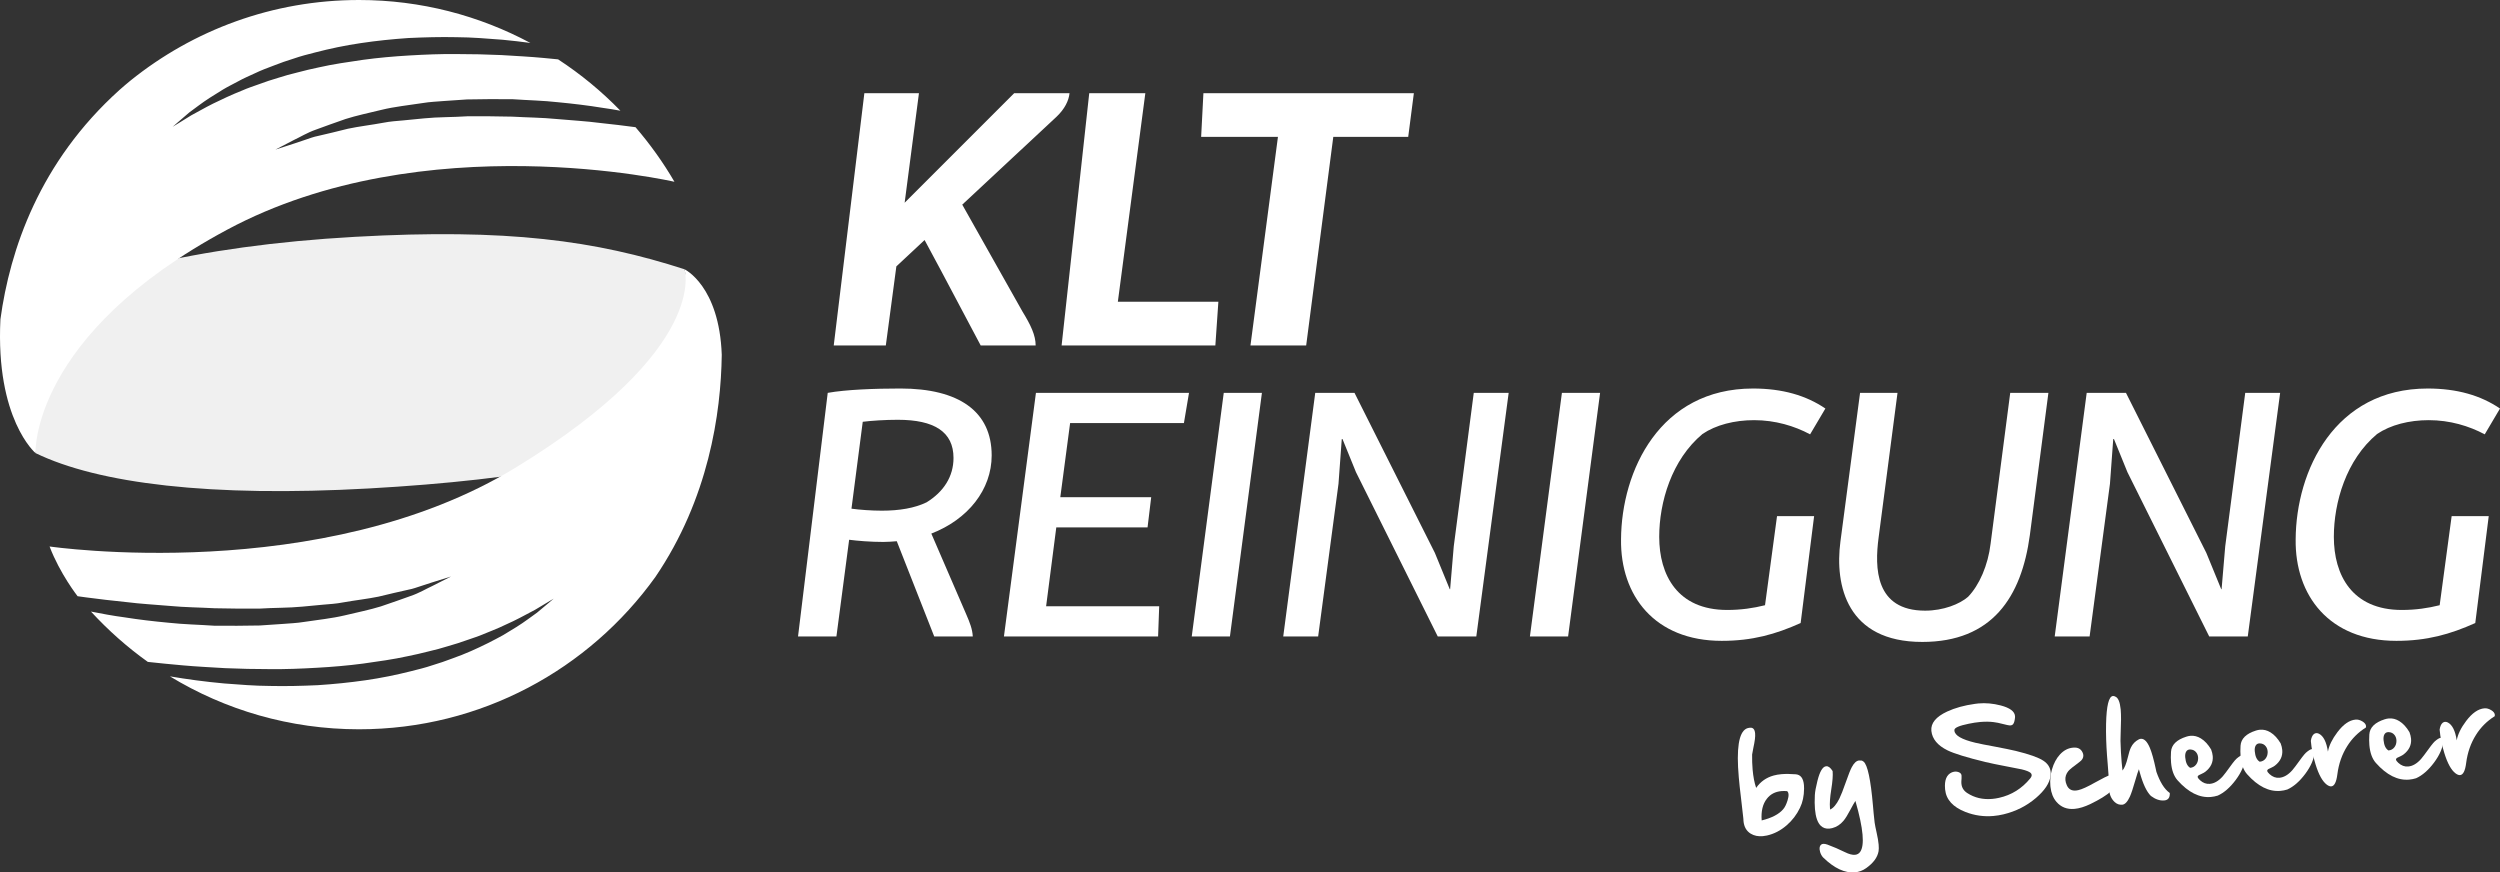 <?xml version="1.0" encoding="utf-8"?>
<!-- Generator: Adobe Illustrator 16.0.0, SVG Export Plug-In . SVG Version: 6.00 Build 0)  -->
<!DOCTYPE svg PUBLIC "-//W3C//DTD SVG 1.1//EN" "http://www.w3.org/Graphics/SVG/1.1/DTD/svg11.dtd">
<svg version="1.1" id="Ebene_1" xmlns="http://www.w3.org/2000/svg" xmlns:xlink="http://www.w3.org/1999/xlink" x="0px" y="0px"
	 width="310px" height="108.184px" viewBox="0 0 310 108.184" enable-background="new 0 0 310 108.184" xml:space="preserve">
<rect x="0" y="0" width="310" height="108.184" fill="#333333" stroke="none"/>
<path fill="#F0F0F0" d="M84.877,33.388c-11.028-3.56-21.929-5.082-40.866-4.021c-19.575,1.096-35.072,4.89-43.175,10.388
	c-0.171,1.598,0.361,3.817,0.361,5.46c0,3.207,2.57,7.947,3.204,10.967c7.807,3.791,21.716,5.487,41.357,4.386
	c18.999-1.066,34.358-3.716,42.712-8.989c0.169-1.593,0.361-4.319,0.361-5.957C88.832,42.065,85.655,36.708,84.877,33.388"/>
<path fill="#FFFFFF" d="M84.877,33.388c0,0,4.316,2.036,4.621,10.611c-0.098,7.256-1.626,17.833-8.235,27.552
	c-8.207,11.428-21.601,18.88-36.745,18.88c-8.588,0-16.611-2.403-23.447-6.562c2.086,0.352,4.334,0.663,6.718,0.878
	c1.846,0.14,3.759,0.3,5.708,0.311c1.95,0.045,3.932-0.007,5.914-0.097c1.979-0.128,3.956-0.328,5.892-0.606
	c1.938-0.277,3.827-0.665,5.637-1.12c0.904-0.228,1.793-0.443,2.646-0.734c0.858-0.262,1.693-0.537,2.491-0.848
	c1.612-0.564,3.087-1.239,4.419-1.903c0.659-0.349,1.303-0.653,1.89-0.994c0.578-0.354,1.127-0.688,1.643-1.002
	c1.025-0.635,1.853-1.291,2.558-1.782c1.336-1.101,2.071-1.744,2.071-1.744s-0.838,0.503-2.308,1.384
	c-0.765,0.389-1.659,0.907-2.726,1.419c-0.536,0.248-1.105,0.512-1.708,0.79c-0.605,0.267-1.256,0.517-1.926,0.793
	c-0.663,0.291-1.389,0.511-2.123,0.77c-0.733,0.269-1.504,0.506-2.299,0.735c-0.789,0.253-1.613,0.465-2.46,0.664
	c-0.841,0.217-1.707,0.416-2.593,0.593c-1.763,0.39-3.616,0.641-5.495,0.908c-1.882,0.247-3.805,0.412-5.734,0.518
	c-1.928,0.112-3.862,0.189-5.767,0.17c-1.904-0.003-3.784-0.039-5.599-0.121c-1.815-0.109-3.575-0.195-5.239-0.346
	c-1.54-0.133-2.989-0.283-4.349-0.429c-2.567-1.829-4.924-3.931-7.054-6.242c1.34,0.264,2.726,0.527,4.178,0.718
	c1.753,0.279,3.577,0.493,5.435,0.666c1.854,0.204,3.755,0.24,5.647,0.369c1.899,0.021,3.8,0.012,5.668-0.026
	c0.935-0.054,1.862-0.115,2.777-0.188c0.914-0.078,1.82-0.102,2.702-0.252c1.765-0.267,3.482-0.438,5.076-0.819
	c1.594-0.379,3.107-0.689,4.47-1.11c1.356-0.455,2.585-0.895,3.671-1.284c1.094-0.368,1.967-0.912,2.717-1.25
	c1.472-0.747,2.311-1.174,2.311-1.174s-0.899,0.281-2.472,0.774c-0.389,0.128-0.82,0.267-1.289,0.421
	c-0.468,0.148-0.964,0.34-1.527,0.442c-1.113,0.25-2.363,0.532-3.713,0.864c-1.365,0.28-2.875,0.444-4.439,0.722
	c-0.781,0.155-1.603,0.202-2.437,0.274c-0.833,0.077-1.685,0.158-2.549,0.24c-1.731,0.171-3.537,0.127-5.357,0.248
	c-1.828,0.014-3.686-0.007-5.542-0.046c-1.855-0.103-3.718-0.112-5.544-0.288c-1.824-0.16-3.629-0.252-5.364-0.473
	c-1.739-0.175-3.419-0.373-5.011-0.584c-0.367-0.043-0.709-0.097-1.063-0.146c0,0-2.189-2.786-3.475-6.168
	c0,0,33.769,4.934,57.866-9.823C88.11,43.185,84.877,33.388,84.877,33.388"/>
<path fill="#FFFFFF" d="M74.434,15.25c-1.739-0.229-3.545-0.323-5.373-0.489c-1.83-0.183-3.694-0.191-5.555-0.297
	c-1.859-0.039-3.722-0.062-5.553-0.045c-1.822,0.125-3.633,0.08-5.365,0.258c-0.867,0.084-1.719,0.168-2.553,0.25
	c-0.837,0.074-1.659,0.127-2.441,0.283c-1.568,0.291-3.08,0.46-4.444,0.752c-1.351,0.344-2.6,0.636-3.713,0.895
	c-0.565,0.106-1.059,0.304-1.526,0.458c-0.468,0.158-0.899,0.302-1.287,0.434c-1.572,0.509-2.471,0.8-2.471,0.8
	s0.838-0.435,2.304-1.199c0.751-0.345,1.62-0.897,2.713-1.277c1.084-0.397,2.314-0.847,3.67-1.314
	c1.361-0.435,2.877-0.751,4.473-1.14c1.597-0.393,3.316-0.565,5.086-0.839c0.884-0.153,1.793-0.181,2.71-0.26
	c0.916-0.073,1.844-0.138,2.783-0.19c1.873-0.042,3.779-0.048,5.681-0.028c1.898,0.132,3.803,0.167,5.661,0.378
	c1.862,0.179,3.689,0.397,5.444,0.685c0.769,0.103,1.516,0.231,2.254,0.365c-2.328-2.398-4.919-4.534-7.728-6.37
	c-0.585-0.06-1.169-0.12-1.781-0.172c-1.668-0.157-3.432-0.249-5.252-0.36c-1.822-0.084-3.705-0.125-5.615-0.126
	c-1.911-0.019-3.85,0.061-5.783,0.174c-1.934,0.113-3.863,0.283-5.748,0.54c-1.882,0.277-3.738,0.538-5.504,0.941
	c-0.889,0.183-1.753,0.392-2.596,0.616c-0.848,0.204-1.67,0.429-2.46,0.687c-0.797,0.235-1.566,0.485-2.296,0.762
	c-0.737,0.264-1.46,0.497-2.122,0.794c-1.353,0.539-2.559,1.109-3.625,1.631c-1.062,0.53-1.955,1.059-2.715,1.458
	c-1.461,0.903-2.297,1.42-2.297,1.42s0.731-0.651,2.054-1.776c0.702-0.501,1.525-1.169,2.542-1.82
	c0.514-0.321,1.062-0.664,1.637-1.023c0.584-0.354,1.228-0.663,1.885-1.02c0.654-0.367,1.37-0.671,2.102-1.01
	c0.73-0.351,1.508-0.647,2.312-0.946c0.799-0.32,1.631-0.606,2.491-0.872c0.853-0.298,1.744-0.527,2.651-0.756
	c1.811-0.472,3.706-0.871,5.649-1.156c1.941-0.291,3.924-0.495,5.911-0.631c1.99-0.093,3.978-0.147,5.934-0.104
	c1.957,0.011,3.874,0.174,5.726,0.316c1.192,0.11,2.339,0.249,3.463,0.398C59.433,1.939,52.207,0,44.519,0
	C33.8,0,23.96,3.738,16.209,9.969c-0.462,0.383-0.926,0.766-1.385,1.178C4.882,20.091,1.229,30.978,0.053,39.592
	c-0.616,12.393,4.349,16.59,4.349,16.59S3.77,41.561,28.183,28.475c24.412-13.087,55.449-5.933,55.449-5.933
	c-1.4-2.409-3.023-4.669-4.828-6.77C77.401,15.586,75.945,15.407,74.434,15.25"/>
<path fill="#FFFFFF" d="M132.622,11.557c-0.094,0.934-0.607,1.96-1.587,2.895l-11.716,10.923l7.468,13.258
	c1.027,1.679,1.634,2.94,1.634,4.201h-6.816l-4.902-9.244l-2.054-3.826l-3.5,3.267l-1.307,9.803h-6.458l3.797-31.278h6.769
	l-1.774,13.583l13.583-13.583H132.622z"/>
<polygon fill="#FFFFFF" points="142.021,11.557 138.613,37.418 151.078,37.418 150.705,42.834 131.64,42.834 135.066,11.557 "/>
<polygon fill="#FFFFFF" points="175.318,11.557 174.618,16.972 165.328,16.972 161.966,42.834 155.058,42.834 158.465,16.972 
	148.942,16.972 149.223,11.557 "/>
<path fill="#FFFFFF" d="M111.652,48.175c7.259,0,11.316,2.84,11.316,8.296c0,4.238-2.93,7.935-7.484,9.693l4.329,10.01
	c0.451,1.037,0.767,1.848,0.812,2.75h-4.78l-4.644-11.812c-0.541,0.044-1.127,0.089-1.668,0.089c-1.578,0-3.202-0.135-4.239-0.271
	l-1.578,11.993h-4.76l3.682-30.208C104.892,48.311,108.452,48.175,111.652,48.175 M114.898,62.287
	c2.119-1.307,3.337-3.201,3.337-5.5c0-3.246-2.39-4.734-6.898-4.734c-1.579,0-3.276,0.111-4.357,0.248l-1.398,10.774
	c0.947,0.137,2.509,0.249,3.771,0.249C111.517,63.324,113.411,63.009,114.898,62.287"/>
<polygon fill="#FFFFFF" points="147.437,48.716 146.806,52.459 132.694,52.459 131.477,61.656 142.748,61.656 142.297,65.398 
	130.98,65.398 129.718,75.181 143.74,75.181 143.604,78.924 124.488,78.924 128.456,48.716 "/>
<polygon fill="#FFFFFF" points="156.478,48.716 152.511,78.924 147.776,78.924 151.745,48.716 "/>
<polygon fill="#FFFFFF" points="167.958,48.716 177.922,68.554 179.77,73.062 179.816,73.062 180.266,67.743 182.747,48.716 
	187.075,48.716 183.062,78.924 178.283,78.924 168.139,58.545 166.47,54.442 166.38,54.442 165.974,59.987 163.45,78.924 
	159.121,78.924 163.089,48.716 "/>
<polygon fill="#FFFFFF" points="198.411,48.716 194.444,78.924 189.709,78.924 193.677,48.716 "/>
<path fill="#FFFFFF" d="M224.95,64.001l-1.67,13.255c-3.11,1.397-5.995,2.209-9.783,2.209c-8.341,0-12.579-5.636-12.488-12.578
	c0.046-8.523,4.824-18.711,16.365-18.711c3.652,0,6.584,0.857,8.973,2.48l-1.894,3.202c-1.938-1.039-4.328-1.759-6.943-1.759
	c-2.434,0-4.734,0.586-6.401,1.713c-3.832,3.201-5.366,8.476-5.366,12.76c0,4.732,2.255,9.062,8.432,9.062
	c1.713,0,3.247-0.226,4.688-0.587l1.488-11.045H224.95z"/>
<path fill="#FFFFFF" d="M254.002,48.716l-2.299,17.629c-1.037,7.709-4.688,13.255-13.346,13.255
	c-9.333,0-10.866-6.989-10.145-12.444l2.436-18.44h4.643l-2.344,17.944c-0.496,3.743-0.451,9.062,5.771,9.062
	c2.254,0,4.282-0.812,5.319-1.713c1.398-1.443,2.48-3.923,2.796-6.583l2.435-18.71H254.002z"/>
<polygon fill="#FFFFFF" points="263.62,48.716 273.583,68.554 275.432,73.062 275.477,73.062 275.928,67.743 278.408,48.716 
	282.737,48.716 278.723,78.924 273.944,78.924 263.8,58.545 262.131,54.442 262.042,54.442 261.635,59.987 259.111,78.924 
	254.783,78.924 258.75,48.716 "/>
<path fill="#FFFFFF" d="M308.603,64.001l-1.669,13.255c-3.111,1.397-5.996,2.209-9.783,2.209c-8.341,0-12.579-5.636-12.489-12.578
	c0.046-8.523,4.824-18.711,16.366-18.711c3.651,0,6.583,0.857,8.972,2.48l-1.893,3.202c-1.939-1.039-4.329-1.759-6.943-1.759
	c-2.435,0-4.735,0.586-6.402,1.713c-3.832,3.201-5.365,8.476-5.365,12.76c0,4.732,2.254,9.062,8.431,9.062
	c1.713,0,3.247-0.226,4.689-0.587l1.487-11.045H308.603z"/>
<g>
	<path fill="#FFFFFF" d="M223.69,97.357c0.012,0.13,0.016,0.271,0.015,0.423c-0.007,0.922-0.177,1.719-0.508,2.392
		c-0.404,0.846-0.959,1.571-1.667,2.18c-0.749,0.642-1.559,1.059-2.429,1.251c-0.178,0.04-0.348,0.067-0.513,0.081
		c-0.575,0.051-1.074-0.052-1.497-0.308c-0.535-0.329-0.835-0.856-0.899-1.582c-0.005-0.058-0.006-0.119-0.008-0.183l-0.014-0.166
		c-0.034-0.387-0.131-1.225-0.287-2.514c-0.118-0.96-0.208-1.805-0.272-2.536c-0.04-0.469-0.07-0.891-0.089-1.265
		c-0.159-3.16,0.31-4.788,1.409-4.884l0.087-0.008c0.367-0.032,0.573,0.203,0.617,0.706c0.018,0.198,0.009,0.438-0.025,0.719
		c-0.034,0.276-0.103,0.658-0.207,1.145c-0.089,0.428-0.135,0.681-0.139,0.757c-0.009,0.675,0.012,1.298,0.062,1.869
		c0.076,0.875,0.222,1.631,0.438,2.265c0.532-0.772,1.259-1.285,2.177-1.536c0.281-0.078,0.598-0.132,0.951-0.164
		c0.518-0.045,1.11-0.04,1.778,0.013C223.276,96.058,223.616,96.505,223.69,97.357 M221.106,100.355
		c0.213-0.243,0.396-0.607,0.548-1.095c0.1-0.311,0.141-0.568,0.123-0.771c-0.015-0.17-0.072-0.299-0.173-0.388
		c-0.251-0.021-0.487-0.023-0.709-0.004c-0.766,0.066-1.364,0.381-1.799,0.94c-0.521,0.66-0.737,1.559-0.648,2.696
		C219.694,101.428,220.579,100.967,221.106,100.355"/>
	<path fill="#FFFFFF" d="M232.707,103.275c0.128,0.569,0.21,1.055,0.245,1.455c0.028,0.334,0.026,0.607-0.009,0.821
		c-0.134,0.763-0.641,1.457-1.523,2.085c-0.431,0.311-0.902,0.489-1.415,0.534c-1.248,0.109-2.56-0.505-3.935-1.843
		c-0.169-0.181-0.292-0.403-0.374-0.67c-0.034-0.118-0.057-0.229-0.065-0.33c-0.013-0.146,0-0.271,0.04-0.376
		c0.075-0.193,0.213-0.297,0.41-0.314c0.142-0.012,0.31,0.017,0.506,0.087c0.747,0.276,1.476,0.591,2.188,0.942
		c0.501,0.248,0.916,0.358,1.243,0.329c0.275-0.024,0.492-0.147,0.647-0.37c0.282-0.409,0.379-1.12,0.29-2.132
		c-0.094-1.064-0.388-2.457-0.885-4.179c-0.151,0.228-0.354,0.584-0.609,1.069c-0.348,0.659-0.637,1.125-0.872,1.4
		c-0.389,0.463-0.855,0.764-1.398,0.905c-0.119,0.029-0.233,0.05-0.345,0.06c-0.431,0.037-0.788-0.081-1.07-0.353
		c-0.395-0.381-0.634-1.067-0.721-2.06c-0.044-0.498-0.049-1.077-0.015-1.739c0.019-0.401,0.126-0.99,0.321-1.768
		c0.293-1.172,0.653-1.777,1.084-1.814c0.267-0.023,0.527,0.168,0.783,0.574l0.019,0.057c0.045,0.514-0.013,1.27-0.175,2.27
		c-0.154,0.969-0.206,1.727-0.158,2.273c0.006,0.068,0.015,0.133,0.023,0.195c0.404-0.186,0.781-0.631,1.135-1.336
		c0.206-0.417,0.479-1.106,0.813-2.066c0.315-0.905,0.56-1.521,0.731-1.842c0.28-0.532,0.584-0.812,0.913-0.841
		c0.063-0.005,0.127-0.001,0.192,0.012l0.036-0.003c0.101-0.009,0.213,0.038,0.334,0.14c0.489,0.416,0.873,2.218,1.152,5.406
		l0.087,0.987c0.052,0.596,0.094,0.985,0.126,1.174C232.502,102.32,232.586,102.74,232.707,103.275"/>
	<path fill="#FFFFFF" d="M249.956,93.114c1.676,0.409,2.814,0.813,3.42,1.214c0.554,0.366,0.855,0.837,0.906,1.412
		c0.014,0.156,0.01,0.319-0.016,0.492c-0.123,0.884-0.726,1.79-1.81,2.718c-1.152,0.983-2.49,1.66-4.014,2.026
		c-0.425,0.101-0.846,0.169-1.262,0.206c-1.191,0.104-2.344-0.062-3.458-0.495c-1.562-0.609-2.403-1.537-2.527-2.785l-0.006-0.072
		c-0.096-1.089,0.186-1.774,0.844-2.057c0.122-0.049,0.244-0.079,0.365-0.09c0.126-0.011,0.252,0,0.375,0.032
		c0.24,0.068,0.388,0.184,0.44,0.35c0.009,0.033,0.015,0.074,0.02,0.123c0.007,0.088,0.006,0.199,0,0.337
		c-0.024,0.279-0.032,0.475-0.023,0.586l0.006,0.065c0.043,0.489,0.281,0.875,0.717,1.159c0.903,0.589,1.935,0.833,3.091,0.731
		c0.282-0.024,0.568-0.068,0.859-0.135c1.545-0.344,2.835-1.148,3.871-2.414c0.128-0.158,0.185-0.3,0.174-0.426
		c-0.008-0.093-0.051-0.177-0.131-0.251c-0.175-0.155-0.542-0.303-1.1-0.438c-0.283-0.066-0.938-0.195-1.965-0.384
		c-1.021-0.193-1.87-0.37-2.547-0.53c-2.303-0.56-3.868-1.042-4.698-1.447c-1.218-0.601-1.882-1.397-1.995-2.393l-0.003-0.036
		c-0.082-0.939,0.57-1.732,1.958-2.38c0.974-0.451,2.123-0.77,3.449-0.953c0.141-0.021,0.278-0.039,0.419-0.052
		c0.91-0.08,1.834,0.003,2.771,0.247c1.134,0.297,1.726,0.734,1.776,1.315c0.004,0.059,0.005,0.117,0.002,0.176
		c-0.04,0.398-0.115,0.671-0.229,0.817c-0.075,0.1-0.184,0.155-0.329,0.168c-0.044,0.004-0.093,0.003-0.146-0.002
		c-0.118-0.01-0.382-0.066-0.791-0.172c-0.439-0.117-0.826-0.196-1.161-0.235c-0.498-0.064-1.045-0.069-1.641-0.018
		c-0.459,0.04-0.946,0.114-1.457,0.223c-1.159,0.237-1.747,0.491-1.763,0.762c-0.002,0.035,0,0.068,0.002,0.102
		c0.052,0.591,0.911,1.086,2.58,1.486c0.492,0.118,1.327,0.284,2.501,0.497C248.577,92.812,249.418,92.984,249.956,93.114"/>
	<path fill="#FFFFFF" d="M257.423,98.026c0.087-0.007,0.179-0.023,0.273-0.046c0.449-0.099,1.137-0.409,2.062-0.934
		c0.965-0.543,1.606-0.857,1.921-0.943c0.1-0.028,0.191-0.046,0.272-0.054c0.417-0.036,0.657,0.17,0.721,0.616
		c-0.069,0.939-1.216,1.945-3.438,3.022c-0.739,0.357-1.403,0.562-1.995,0.613c-0.924,0.081-1.67-0.209-2.24-0.872
		c-0.406-0.471-0.654-1.089-0.739-1.851l-0.016-0.175c-0.058-0.663,0.011-1.331,0.205-2.008c0.216-0.749,0.548-1.366,0.993-1.849
		c0.473-0.506,1.007-0.784,1.602-0.836l0.051-0.004c0.552-0.049,0.933,0.149,1.142,0.596c0.055,0.117,0.087,0.229,0.096,0.335
		c0.028,0.323-0.139,0.614-0.502,0.87c-0.746,0.543-1.199,0.913-1.357,1.106c-0.278,0.342-0.399,0.715-0.363,1.122
		c0.018,0.198,0.074,0.407,0.172,0.629C256.496,97.854,256.875,98.075,257.423,98.026"/>
	<path fill="#FFFFFF" d="M269.05,98.326l0.005,0.058c0.013,0.54-0.219,0.83-0.691,0.872c-0.538,0.047-1.089-0.139-1.65-0.558
		c-0.529-0.515-0.989-1.488-1.382-2.922c-0.065-0.229-0.101-0.359-0.108-0.393c-0.097,0.228-0.247,0.692-0.449,1.393
		c-0.272,0.949-0.494,1.616-0.665,1.995c-0.296,0.646-0.612,0.983-0.951,1.013c-0.354,0.031-0.664-0.078-0.936-0.327
		c-0.403-0.375-0.632-0.867-0.685-1.476c-0.009-0.098-0.013-0.196-0.013-0.301c0.003-0.643-0.053-1.61-0.166-2.902
		c-0.034-0.455-0.064-0.816-0.088-1.083c-0.103-1.404-0.143-2.719-0.117-3.938c0.052-2.258,0.336-3.408,0.854-3.453
		c0.091-0.009,0.184,0.015,0.276,0.069c0.362,0.13,0.59,0.658,0.68,1.587l0.005,0.051c0.056,0.639,0.054,1.616-0.007,2.934
		c-0.021,0.485-0.029,0.79-0.022,0.916c0.026,0.978,0.075,1.868,0.146,2.671c0.032,0.358,0.065,0.697,0.104,1.016
		c0.251-0.305,0.472-0.851,0.661-1.639c0.131-0.566,0.261-0.978,0.389-1.232c0.212-0.433,0.523-0.758,0.939-0.975
		c0.093-0.054,0.185-0.082,0.276-0.09c0.422-0.037,0.798,0.339,1.131,1.129c0.239,0.575,0.484,1.447,0.733,2.62
		c0.041,0.192,0.066,0.307,0.074,0.345c0.442,1.265,0.979,2.127,1.61,2.588L269.05,98.326z"/>
	<path fill="#FFFFFF" d="M277.303,94.1c0.331-0.293,0.586-0.446,0.765-0.462c0.179-0.015,0.279,0.112,0.304,0.384
		c-0.044,0.828-0.426,1.727-1.146,2.696c-0.703,0.939-1.443,1.585-2.224,1.936c-0.284,0.088-0.568,0.145-0.854,0.17
		c-1.418,0.124-2.795-0.565-4.131-2.066c-0.454-0.512-0.723-1.245-0.806-2.197c-0.035-0.402-0.038-0.847-0.007-1.33
		c0.055-0.873,0.692-1.502,1.912-1.887c0.166-0.054,0.331-0.088,0.496-0.103c0.45-0.039,0.883,0.068,1.301,0.325
		c0.475,0.29,0.896,0.748,1.268,1.374c0.108,0.288,0.175,0.561,0.197,0.816c0.066,0.76-0.236,1.404-0.906,1.931
		c-0.109,0.087-0.259,0.174-0.445,0.257c-0.213,0.099-0.339,0.156-0.38,0.181c-0.098,0.062-0.142,0.135-0.135,0.216l0.001,0.016
		c0.02,0.101,0.115,0.231,0.291,0.391c0.37,0.339,0.776,0.488,1.217,0.449c0.126-0.011,0.256-0.036,0.388-0.077
		c0.556-0.176,1.086-0.622,1.595-1.339C276.684,94.827,277.119,94.268,277.303,94.1 M271.579,95.209
		c0.309-0.027,0.553-0.159,0.732-0.395c0.167-0.215,0.253-0.47,0.256-0.769c0.001-0.048-0.001-0.097-0.005-0.146
		c-0.021-0.232-0.097-0.433-0.229-0.601c-0.177-0.229-0.416-0.35-0.719-0.362c-0.04-0.002-0.076-0.002-0.108,0.001
		c-0.195,0.018-0.338,0.112-0.431,0.28c-0.097,0.174-0.133,0.406-0.107,0.697C271.025,94.564,271.228,94.995,271.579,95.209"/>
	<path fill="#FFFFFF" d="M285.926,93.346c0.331-0.293,0.585-0.446,0.766-0.462c0.179-0.016,0.279,0.111,0.303,0.384
		c-0.044,0.827-0.426,1.726-1.146,2.695c-0.704,0.939-1.443,1.585-2.224,1.936c-0.285,0.089-0.569,0.146-0.855,0.17
		c-1.417,0.124-2.795-0.565-4.13-2.066c-0.455-0.512-0.723-1.244-0.807-2.197c-0.034-0.401-0.038-0.846-0.007-1.33
		c0.056-0.872,0.692-1.502,1.911-1.887c0.167-0.054,0.333-0.088,0.497-0.102c0.45-0.04,0.884,0.068,1.301,0.324
		c0.475,0.29,0.896,0.749,1.269,1.375c0.108,0.288,0.173,0.561,0.195,0.815c0.066,0.76-0.235,1.404-0.906,1.931
		c-0.108,0.088-0.258,0.174-0.444,0.258c-0.212,0.098-0.338,0.156-0.379,0.18c-0.099,0.062-0.143,0.135-0.135,0.217l0.001,0.015
		c0.019,0.101,0.115,0.231,0.291,0.392c0.37,0.338,0.774,0.488,1.216,0.449c0.125-0.011,0.256-0.037,0.388-0.078
		c0.555-0.175,1.086-0.622,1.595-1.339C285.308,94.072,285.742,93.513,285.926,93.346 M280.202,94.454
		c0.31-0.027,0.554-0.158,0.733-0.395c0.166-0.215,0.251-0.47,0.256-0.769c0-0.048-0.002-0.097-0.007-0.145
		c-0.021-0.232-0.096-0.434-0.228-0.602c-0.177-0.229-0.417-0.35-0.72-0.362c-0.039-0.001-0.076-0.001-0.109,0.001
		c-0.193,0.018-0.336,0.112-0.43,0.28c-0.097,0.175-0.132,0.408-0.106,0.697C279.647,93.81,279.852,94.24,280.202,94.454"/>
	<path fill="#FFFFFF" d="M292.96,89.468c0.268,0.167,0.411,0.356,0.43,0.57c0.005,0.053,0,0.108-0.014,0.168
		c-0.952,0.596-1.725,1.364-2.315,2.303c-0.651,1.027-1.062,2.196-1.229,3.509c-0.121,0.961-0.372,1.459-0.754,1.492
		c-0.166,0.014-0.354-0.06-0.568-0.221c-0.528-0.403-0.985-1.229-1.373-2.478c-0.311-0.995-0.51-1.977-0.594-2.939
		c0.059-0.399,0.183-0.681,0.373-0.844c0.091-0.071,0.188-0.112,0.289-0.121c0.111-0.01,0.226,0.015,0.343,0.073
		c0.562,0.282,0.934,1.022,1.115,2.221c0.135-0.748,0.525-1.551,1.173-2.407c0.738-0.976,1.489-1.497,2.255-1.564l0.014-0.001
		C292.377,89.205,292.663,89.284,292.96,89.468"/>
	<path fill="#FFFFFF" d="M301.896,91.948c0.33-0.292,0.586-0.445,0.765-0.462c0.179-0.016,0.279,0.112,0.303,0.384
		c-0.043,0.827-0.425,1.726-1.146,2.696c-0.703,0.938-1.443,1.584-2.224,1.936c-0.284,0.088-0.568,0.145-0.855,0.17
		c-1.417,0.124-2.794-0.565-4.13-2.067c-0.454-0.511-0.723-1.244-0.806-2.197c-0.035-0.401-0.038-0.845-0.007-1.33
		c0.055-0.872,0.692-1.501,1.911-1.887c0.166-0.054,0.332-0.087,0.497-0.102c0.45-0.039,0.883,0.068,1.301,0.325
		c0.475,0.289,0.896,0.748,1.268,1.374c0.108,0.288,0.175,0.561,0.197,0.816c0.066,0.759-0.237,1.403-0.907,1.93
		c-0.108,0.088-0.259,0.174-0.444,0.259c-0.213,0.097-0.339,0.156-0.38,0.18c-0.098,0.062-0.142,0.134-0.135,0.216l0.002,0.016
		c0.019,0.101,0.114,0.23,0.289,0.391c0.371,0.338,0.776,0.488,1.218,0.449c0.125-0.011,0.256-0.037,0.388-0.077
		c0.555-0.176,1.086-0.622,1.595-1.34C301.277,92.676,301.71,92.116,301.896,91.948 M296.171,93.057
		c0.309-0.027,0.553-0.158,0.732-0.394c0.167-0.215,0.252-0.471,0.256-0.769c0-0.049-0.001-0.098-0.005-0.146
		c-0.021-0.232-0.097-0.433-0.229-0.602c-0.177-0.229-0.416-0.35-0.719-0.362c-0.04,0-0.076-0.001-0.109,0.002
		c-0.194,0.018-0.337,0.111-0.431,0.279c-0.096,0.175-0.132,0.408-0.106,0.698C295.617,92.412,295.821,92.844,296.171,93.057"/>
	<path fill="#FFFFFF" d="M308.93,88.071c0.267,0.166,0.411,0.355,0.43,0.569c0.005,0.053-0.001,0.109-0.015,0.169
		c-0.952,0.596-1.724,1.363-2.314,2.302c-0.651,1.028-1.062,2.196-1.229,3.509c-0.121,0.962-0.372,1.459-0.754,1.492
		c-0.165,0.015-0.354-0.06-0.568-0.221c-0.528-0.403-0.984-1.228-1.373-2.478c-0.311-0.995-0.509-1.976-0.593-2.938
		c0.058-0.4,0.182-0.682,0.372-0.845c0.091-0.071,0.188-0.112,0.289-0.121c0.112-0.01,0.225,0.015,0.343,0.073
		c0.562,0.282,0.934,1.023,1.116,2.221c0.135-0.748,0.524-1.551,1.172-2.407c0.738-0.976,1.49-1.497,2.256-1.564l0.014-0.001
		C308.346,87.808,308.631,87.887,308.93,88.071"/>
</g>
</svg>
